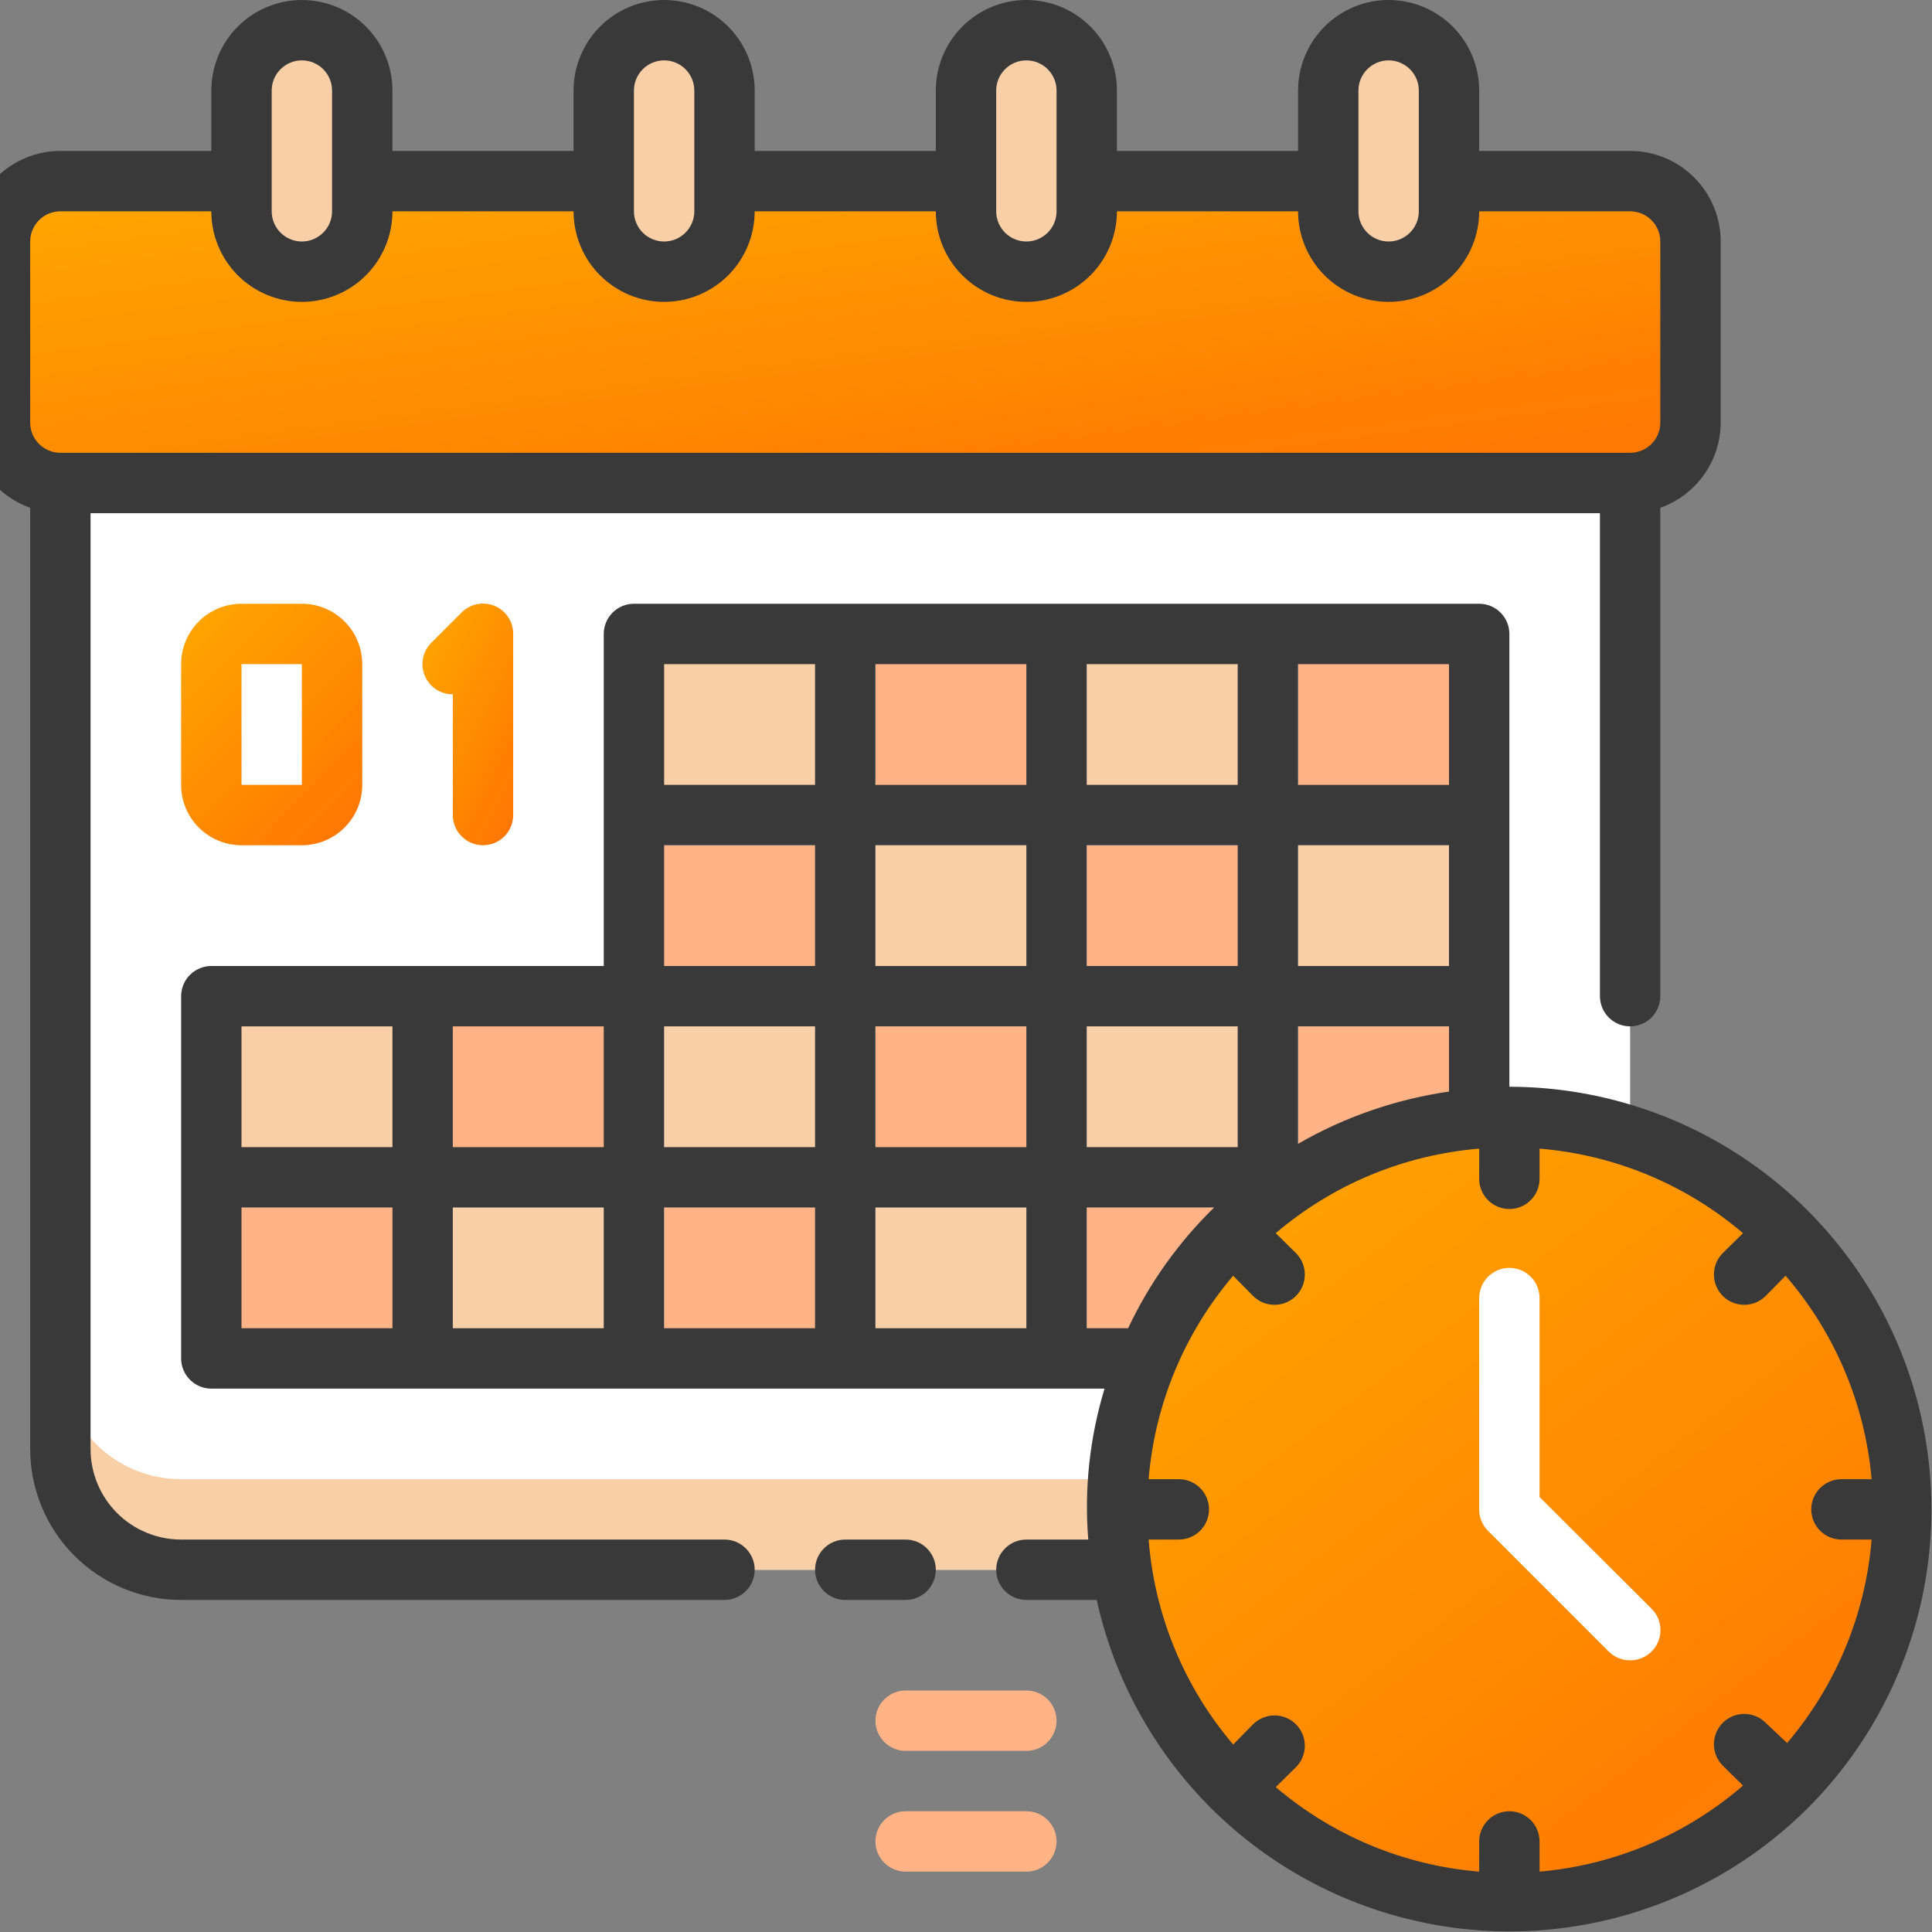 <svg xmlns="http://www.w3.org/2000/svg" width="88" height="88" viewBox="0 0 88 88" fill="none">
  <rect x="0" y="0" width="88" height="88" fill="#808080" stroke="none"/>
  <g clip-path="url(#clip0_6349_48454)">
    <path d="M74.25 8.25H2.75C1.231 8.25 0 9.481 0 11V19.25C0 20.769 1.231 22 2.75 22H74.25C75.769 22 77 20.769 77 19.25V11C77 9.481 75.769 8.25 74.25 8.25Z" fill="url(#paint0_linear_6349_48454)"/>
    <path d="M2.75 22H74.25V66C74.25 67.459 73.671 68.858 72.639 69.889C71.608 70.921 70.209 71.5 68.75 71.5H8.25C6.791 71.5 5.392 70.921 4.361 69.889C3.329 68.858 2.75 67.459 2.75 66V22Z" fill="white"/>
    <path d="M68.75 67.375H8.25C6.791 67.375 5.392 66.796 4.361 65.764C3.329 64.733 2.75 63.334 2.75 61.875V66C2.75 67.459 3.329 68.858 4.361 69.889C5.392 70.921 6.791 71.5 8.25 71.5H68.75C70.209 71.5 71.608 70.921 72.639 69.889C73.671 68.858 74.25 67.459 74.25 66V61.875C74.25 63.334 73.671 64.733 72.639 65.764C71.608 66.796 70.209 67.375 68.75 67.375Z" fill="#F9CFA7"/>
    <path d="M28.875 28.875H38.5V37.125H28.875V28.875Z" fill="#F9CFA7"/>
    <path d="M28.875 38.5H38.5V45.375H28.875V38.5Z" fill="#FFB387"/>
    <path d="M39.875 28.875H48.125V37.125H39.875V28.875Z" fill="#FFB387"/>
    <path d="M39.875 38.5H48.125V45.375H39.875V38.5Z" fill="#F9CFA7"/>
    <path d="M9.625 45.375H19.25V53.625H9.625V45.375Z" fill="#F9CFA7"/>
    <path d="M9.625 55H19.25V61.875H9.625V55Z" fill="#FFB387"/>
    <path d="M20.625 45.375H28.875V53.625H20.625V45.375Z" fill="#FFB387"/>
    <path d="M20.625 55H28.875V61.875H20.625V55Z" fill="#F9CFA7"/>
    <path d="M30.25 46.75H38.5V53.625H30.25V46.75Z" fill="#F9CFA7"/>
    <path d="M30.25 55H38.5V61.875H30.25V55Z" fill="#FFB387"/>
    <path d="M39.875 55H48.125V61.875H39.875V55Z" fill="#F9CFA7"/>
    <path d="M49.5 55H57.75V61.875H49.5V55Z" fill="#FFB387"/>
    <path d="M39.875 46.75H48.125V53.625H39.875V46.75Z" fill="#FFB387"/>
    <path d="M49.5 46.75H57.75V53.625H49.5V46.75Z" fill="#F9CFA7"/>
    <path d="M59.125 46.75H67.375V53.625H59.125V46.75Z" fill="#FFB387"/>
    <path d="M49.5 38.5H57.75V45.375H49.5V38.5Z" fill="#FFB387"/>
    <path d="M59.125 38.5H67.375V45.375H59.125V38.5Z" fill="#F9CFA7"/>
    <path d="M49.5 28.875H57.75V37.125H49.5V28.875Z" fill="#F9CFA7"/>
    <path d="M59.125 28.875H67.375V37.125H59.125V28.875Z" fill="#FFB387"/>
    <path d="M13.75 12.375C13.021 12.375 12.321 12.085 11.806 11.569C11.29 11.054 11 10.354 11 9.625V4.125C11 3.396 11.29 2.696 11.806 2.18C12.321 1.665 13.021 1.375 13.75 1.375C14.479 1.375 15.179 1.665 15.694 2.18C16.21 2.696 16.5 3.396 16.5 4.125V9.625C16.5 10.354 16.21 11.054 15.694 11.569C15.179 12.085 14.479 12.375 13.75 12.375Z" fill="#F9CFA7"/>
    <path d="M30.25 12.375C29.521 12.375 28.821 12.085 28.305 11.569C27.79 11.054 27.5 10.354 27.5 9.625V4.125C27.5 3.396 27.79 2.696 28.305 2.18C28.821 1.665 29.521 1.375 30.25 1.375C30.979 1.375 31.679 1.665 32.194 2.18C32.71 2.696 33 3.396 33 4.125V9.625C33 10.354 32.71 11.054 32.194 11.569C31.679 12.085 30.979 12.375 30.25 12.375Z" fill="#F9CFA7"/>
    <path d="M46.75 12.375C46.021 12.375 45.321 12.085 44.806 11.569C44.29 11.054 44 10.354 44 9.625V4.125C44 3.396 44.29 2.696 44.806 2.18C45.321 1.665 46.021 1.375 46.75 1.375C47.479 1.375 48.179 1.665 48.694 2.18C49.21 2.696 49.5 3.396 49.5 4.125V9.625C49.5 10.354 49.21 11.054 48.694 11.569C48.179 12.085 47.479 12.375 46.75 12.375Z" fill="#F9CFA7"/>
    <path d="M63.25 12.375C62.521 12.375 61.821 12.085 61.306 11.569C60.79 11.054 60.5 10.354 60.5 9.625V4.125C60.5 3.396 60.79 2.696 61.306 2.18C61.821 1.665 62.521 1.375 63.25 1.375C63.979 1.375 64.679 1.665 65.195 2.18C65.71 2.696 66 3.396 66 4.125V9.625C66 10.354 65.71 11.054 65.195 11.569C64.679 12.085 63.979 12.375 63.25 12.375Z" fill="#F9CFA7"/>
    <path d="M13.75 38.5H11C10.271 38.5 9.571 38.21 9.055 37.694C8.54 37.179 8.25 36.479 8.25 35.75V30.25C8.25 29.521 8.54 28.821 9.055 28.305C9.571 27.79 10.271 27.5 11 27.5H13.75C14.479 27.5 15.179 27.79 15.694 28.305C16.21 28.821 16.5 29.521 16.5 30.25V35.75C16.5 36.479 16.21 37.179 15.694 37.694C15.179 38.21 14.479 38.5 13.75 38.5ZM11 30.25V35.75H13.75V30.25H11Z" fill="url(#paint1_linear_6349_48454)"/>
    <path d="M22 38.5C21.636 38.5 21.286 38.355 21.028 38.097C20.77 37.84 20.625 37.49 20.625 37.125V31.625C20.352 31.627 20.085 31.547 19.857 31.396C19.63 31.245 19.452 31.03 19.347 30.777C19.243 30.525 19.215 30.247 19.269 29.98C19.323 29.712 19.455 29.466 19.649 29.274L21.024 27.899C21.216 27.705 21.462 27.573 21.73 27.519C21.997 27.465 22.275 27.493 22.527 27.597C22.78 27.702 22.995 27.88 23.146 28.107C23.297 28.335 23.377 28.602 23.375 28.875V37.125C23.375 37.49 23.23 37.84 22.973 38.097C22.715 38.355 22.365 38.5 22 38.5Z" fill="url(#paint2_linear_6349_48454)"/>
    <path d="M68.75 86.625C78.622 86.625 86.625 78.622 86.625 68.75C86.625 58.878 78.622 50.875 68.75 50.875C58.878 50.875 50.875 58.878 50.875 68.75C50.875 78.622 58.878 86.625 68.75 86.625Z" fill="url(#paint3_linear_6349_48454)"/>
    <path d="M33 70.125H8.25C7.156 70.125 6.107 69.69 5.333 68.917C4.56 68.143 4.125 67.094 4.125 66V23.375H72.875V45.375C72.875 45.74 73.02 46.089 73.278 46.347C73.536 46.605 73.885 46.75 74.25 46.75C74.615 46.75 74.964 46.605 75.222 46.347C75.48 46.089 75.625 45.74 75.625 45.375V23.128C76.427 22.844 77.122 22.319 77.615 21.625C78.107 20.93 78.373 20.101 78.375 19.25V11C78.375 9.906 77.94 8.857 77.167 8.083C76.393 7.31 75.344 6.875 74.25 6.875H67.375V4.125C67.375 3.031 66.94 1.982 66.167 1.208C65.393 0.435 64.344 0 63.25 0C62.156 0 61.107 0.435 60.333 1.208C59.56 1.982 59.125 3.031 59.125 4.125V6.875H50.875V4.125C50.875 3.031 50.44 1.982 49.667 1.208C48.893 0.435 47.844 0 46.75 0C45.656 0 44.607 0.435 43.833 1.208C43.06 1.982 42.625 3.031 42.625 4.125V6.875H34.375V4.125C34.375 3.031 33.94 1.982 33.167 1.208C32.393 0.435 31.344 1.22935e-07 30.25 1.22935e-07C29.156 1.22935e-07 28.107 0.435 27.333 1.208C26.56 1.982 26.125 3.031 26.125 4.125V6.875H17.875V4.125C17.875 3.031 17.44 1.982 16.667 1.208C15.893 0.435 14.844 0 13.75 0C12.656 0 11.607 0.435 10.833 1.208C10.06 1.982 9.625 3.031 9.625 4.125V6.875H2.75C1.656 6.875 0.607 7.31 -0.167 8.083C-0.94 8.857 -1.375 9.906 -1.375 11V19.25C-1.373 20.101 -1.107 20.93 -0.615 21.625C-0.122 22.319 0.573 22.844 1.375 23.128V66C1.375 67.823 2.099 69.572 3.389 70.861C4.027 71.5 4.785 72.006 5.619 72.352C6.453 72.697 7.347 72.875 8.25 72.875H33C33.365 72.875 33.714 72.73 33.972 72.472C34.23 72.214 34.375 71.865 34.375 71.5C34.375 71.135 34.23 70.786 33.972 70.528C33.714 70.27 33.365 70.125 33 70.125ZM61.875 4.125C61.875 3.76 62.02 3.411 62.278 3.153C62.536 2.895 62.885 2.75 63.25 2.75C63.615 2.75 63.964 2.895 64.222 3.153C64.48 3.411 64.625 3.76 64.625 4.125V9.625C64.625 9.99 64.48 10.339 64.222 10.597C63.964 10.855 63.615 11 63.25 11C62.885 11 62.536 10.855 62.278 10.597C62.02 10.339 61.875 9.99 61.875 9.625V4.125ZM45.375 4.125C45.375 3.76 45.52 3.411 45.778 3.153C46.036 2.895 46.385 2.75 46.75 2.75C47.115 2.75 47.464 2.895 47.722 3.153C47.98 3.411 48.125 3.76 48.125 4.125V9.625C48.125 9.99 47.98 10.339 47.722 10.597C47.464 10.855 47.115 11 46.75 11C46.385 11 46.036 10.855 45.778 10.597C45.52 10.339 45.375 9.99 45.375 9.625V4.125ZM28.875 4.125C28.875 3.76 29.02 3.411 29.278 3.153C29.536 2.895 29.885 2.75 30.25 2.75C30.615 2.75 30.964 2.895 31.222 3.153C31.48 3.411 31.625 3.76 31.625 4.125V9.625C31.625 9.99 31.48 10.339 31.222 10.597C30.964 10.855 30.615 11 30.25 11C29.885 11 29.536 10.855 29.278 10.597C29.02 10.339 28.875 9.99 28.875 9.625V4.125ZM12.375 4.125C12.375 3.76 12.52 3.411 12.778 3.153C13.036 2.895 13.385 2.75 13.75 2.75C14.115 2.75 14.464 2.895 14.722 3.153C14.98 3.411 15.125 3.76 15.125 4.125V9.625C15.125 9.99 14.98 10.339 14.722 10.597C14.464 10.855 14.115 11 13.75 11C13.385 11 13.036 10.855 12.778 10.597C12.52 10.339 12.375 9.99 12.375 9.625V4.125ZM1.375 11C1.375 10.635 1.52 10.286 1.778 10.028C2.036 9.77 2.385 9.625 2.75 9.625H9.625C9.625 10.719 10.06 11.768 10.833 12.542C11.607 13.315 12.656 13.75 13.75 13.75C14.844 13.75 15.893 13.315 16.667 12.542C17.44 11.768 17.875 10.719 17.875 9.625H26.125C26.125 10.719 26.56 11.768 27.333 12.542C28.107 13.315 29.156 13.75 30.25 13.75C31.344 13.75 32.393 13.315 33.167 12.542C33.94 11.768 34.375 10.719 34.375 9.625H42.625C42.625 10.719 43.06 11.768 43.833 12.542C44.607 13.315 45.656 13.75 46.75 13.75C47.844 13.75 48.893 13.315 49.667 12.542C50.44 11.768 50.875 10.719 50.875 9.625H59.125C59.125 10.719 59.56 11.768 60.333 12.542C61.107 13.315 62.156 13.75 63.25 13.75C64.344 13.75 65.393 13.315 66.167 12.542C66.94 11.768 67.375 10.719 67.375 9.625H74.25C74.615 9.625 74.964 9.77 75.222 10.028C75.48 10.286 75.625 10.635 75.625 11V19.25C75.625 19.615 75.48 19.964 75.222 20.222C74.964 20.48 74.615 20.625 74.25 20.625H2.75C2.385 20.625 2.036 20.48 1.778 20.222C1.52 19.964 1.375 19.615 1.375 19.25V11Z" fill="#393939"/>
    <path d="M41.25 70.125H38.5C38.135 70.125 37.786 70.27 37.528 70.528C37.27 70.786 37.125 71.135 37.125 71.5C37.125 71.865 37.27 72.214 37.528 72.472C37.786 72.73 38.135 72.875 38.5 72.875H41.25C41.615 72.875 41.964 72.73 42.222 72.472C42.48 72.214 42.625 71.865 42.625 71.5C42.625 71.135 42.48 70.786 42.222 70.528C41.964 70.27 41.615 70.125 41.25 70.125Z" fill="#393939"/>
    <path d="M82.39 82.308C85.065 79.611 86.883 76.183 87.614 72.455C88.345 68.728 87.957 64.867 86.499 61.36C85.041 57.852 82.577 54.855 79.419 52.744C76.261 50.634 72.549 49.505 68.75 49.5V28.875C68.75 28.51 68.605 28.161 68.347 27.903C68.089 27.645 67.74 27.5 67.375 27.5H28.875C28.51 27.5 28.161 27.645 27.903 27.903C27.645 28.161 27.5 28.51 27.5 28.875V44H9.625C9.26 44 8.911 44.145 8.653 44.403C8.395 44.661 8.25 45.01 8.25 45.375V61.875C8.25 62.24 8.395 62.589 8.653 62.847C8.911 63.105 9.26 63.25 9.625 63.25H50.311C49.634 65.475 49.382 67.807 49.569 70.125H46.75C46.385 70.125 46.036 70.27 45.778 70.528C45.52 70.786 45.375 71.135 45.375 71.5C45.375 71.865 45.52 72.214 45.778 72.472C46.036 72.73 46.385 72.875 46.75 72.875H49.954C50.699 76.249 52.338 79.359 54.7 81.881C57.061 84.403 60.058 86.243 63.376 87.207C66.693 88.172 70.209 88.226 73.555 87.364C76.9 86.502 79.952 84.755 82.39 82.308ZM80.424 78.471C80.165 78.212 79.814 78.067 79.448 78.067C79.081 78.067 78.73 78.212 78.471 78.471C78.212 78.73 78.067 79.081 78.067 79.448C78.067 79.814 78.212 80.165 78.471 80.424L79.392 81.331C76.792 83.579 73.549 84.95 70.125 85.25V83.875C70.125 83.51 69.98 83.161 69.722 82.903C69.464 82.645 69.115 82.5 68.75 82.5C68.385 82.5 68.036 82.645 67.778 82.903C67.52 83.161 67.375 83.51 67.375 83.875V85.25C63.959 84.969 60.717 83.622 58.108 81.4L59.029 80.493C59.157 80.364 59.259 80.212 59.328 80.045C59.397 79.877 59.433 79.698 59.433 79.516C59.433 79.335 59.397 79.155 59.328 78.988C59.259 78.82 59.157 78.668 59.029 78.54C58.901 78.412 58.748 78.31 58.581 78.241C58.413 78.171 58.234 78.136 58.053 78.136C57.871 78.136 57.692 78.171 57.524 78.241C57.357 78.31 57.205 78.412 57.076 78.54L56.169 79.461C53.933 76.833 52.586 73.565 52.319 70.125H53.694C54.058 70.125 54.408 69.98 54.666 69.722C54.924 69.464 55.069 69.115 55.069 68.75C55.069 68.385 54.924 68.036 54.666 67.778C54.408 67.52 54.058 67.375 53.694 67.375H52.319C52.6 63.959 53.946 60.717 56.169 58.108L57.076 59.029C57.335 59.288 57.686 59.433 58.053 59.433C58.419 59.433 58.77 59.288 59.029 59.029C59.288 58.77 59.433 58.419 59.433 58.053C59.433 57.686 59.288 57.335 59.029 57.076L58.108 56.169C60.717 53.946 63.959 52.6 67.375 52.319V53.694C67.375 54.058 67.52 54.408 67.778 54.666C68.036 54.924 68.385 55.069 68.75 55.069C69.115 55.069 69.464 54.924 69.722 54.666C69.98 54.408 70.125 54.058 70.125 53.694V52.319C73.541 52.6 76.783 53.946 79.392 56.169L78.471 57.076C78.212 57.335 78.067 57.686 78.067 58.053C78.067 58.419 78.212 58.77 78.471 59.029C78.73 59.288 79.081 59.433 79.448 59.433C79.814 59.433 80.165 59.288 80.424 59.029L81.331 58.108C83.579 60.708 84.95 63.951 85.25 67.375H83.875C83.51 67.375 83.161 67.52 82.903 67.778C82.645 68.036 82.5 68.385 82.5 68.75C82.5 69.115 82.645 69.464 82.903 69.722C83.161 69.98 83.51 70.125 83.875 70.125H85.25C84.969 73.541 83.622 76.783 81.4 79.392L80.424 78.471ZM66 44H59.125V38.5H66V44ZM56.375 44H49.5V38.5H56.375V44ZM49.5 35.75V30.25H56.375V35.75H49.5ZM46.75 35.75H39.875V30.25H46.75V35.75ZM46.75 38.5V44H39.875V38.5H46.75ZM37.125 44H30.25V38.5H37.125V44ZM37.125 46.75V52.25H30.25V46.75H37.125ZM27.5 52.25H20.625V46.75H27.5V52.25ZM27.5 55V60.5H20.625V55H27.5ZM30.25 55H37.125V60.5H30.25V55ZM39.875 55H46.75V60.5H39.875V55ZM39.875 52.25V46.75H46.75V52.25H39.875ZM49.5 46.75H56.375V52.25H49.5V46.75ZM59.125 52.099V46.75H66V49.72C63.578 50.069 61.245 50.876 59.125 52.099ZM66 30.25V35.75H59.125V30.25H66ZM37.125 30.25V35.75H30.25V30.25H37.125ZM17.875 46.75V52.25H11V46.75H17.875ZM11 55H17.875V60.5H11V55ZM49.5 60.5V55H55.303C53.678 56.584 52.351 58.447 51.384 60.5H49.5Z" fill="#393939"/>
    <path d="M74.25 75.625C74.069 75.626 73.89 75.591 73.722 75.523C73.555 75.454 73.402 75.354 73.274 75.226L67.774 69.726C67.646 69.598 67.546 69.445 67.477 69.278C67.409 69.11 67.374 68.931 67.375 68.75V59.125C67.375 58.76 67.52 58.411 67.778 58.153C68.036 57.895 68.385 57.75 68.75 57.75C69.115 57.75 69.464 57.895 69.722 58.153C69.98 58.411 70.125 58.76 70.125 59.125V68.186L75.226 73.274C75.42 73.466 75.552 73.712 75.606 73.98C75.66 74.247 75.633 74.525 75.528 74.777C75.423 75.029 75.246 75.245 75.018 75.396C74.79 75.547 74.523 75.627 74.25 75.625Z" fill="white"/>
    <path d="M46.75 79.75H41.25C40.885 79.75 40.536 79.605 40.278 79.347C40.02 79.089 39.875 78.74 39.875 78.375C39.875 78.01 40.02 77.661 40.278 77.403C40.536 77.145 40.885 77 41.25 77H46.75C47.115 77 47.464 77.145 47.722 77.403C47.98 77.661 48.125 78.01 48.125 78.375C48.125 78.74 47.98 79.089 47.722 79.347C47.464 79.605 47.115 79.75 46.75 79.75Z" fill="#FFB387"/>
    <path d="M46.75 85.25H41.25C40.885 85.25 40.536 85.105 40.278 84.847C40.02 84.589 39.875 84.24 39.875 83.875C39.875 83.51 40.02 83.161 40.278 82.903C40.536 82.645 40.885 82.5 41.25 82.5H46.75C47.115 82.5 47.464 82.645 47.722 82.903C47.98 83.161 48.125 83.51 48.125 83.875C48.125 84.24 47.98 84.589 47.722 84.847C47.464 85.105 47.115 85.25 46.75 85.25Z" fill="#FFB387"/>
  </g>
  <defs>
    <linearGradient id="paint0_linear_6349_48454" x1="-2.437" y1="3.094" x2="1.97" y2="35.671" gradientUnits="userSpaceOnUse">
      <stop stop-color="#FFB400"/>
      <stop offset="1" stop-color="#FF6C02"/>
    </linearGradient>
    <linearGradient id="paint1_linear_6349_48454" x1="7.989" y1="23.375" x2="21.258" y2="36.512" gradientUnits="userSpaceOnUse">
      <stop stop-color="#FFB400"/>
      <stop offset="1" stop-color="#FF6C02"/>
    </linearGradient>
    <linearGradient id="paint2_linear_6349_48454" x1="19.111" y1="23.364" x2="29.679" y2="28.602" gradientUnits="userSpaceOnUse">
      <stop stop-color="#FFB400"/>
      <stop offset="1" stop-color="#FF6C02"/>
    </linearGradient>
    <linearGradient id="paint3_linear_6349_48454" x1="49.744" y1="37.469" x2="91.258" y2="92.273" gradientUnits="userSpaceOnUse">
      <stop stop-color="#FFB400"/>
      <stop offset="1" stop-color="#FF6C02"/>
    </linearGradient>
    <clipPath id="clip0_6349_48454">
      <rect width="88" height="88" fill="white"/>
    </clipPath>
  </defs>
</svg>
